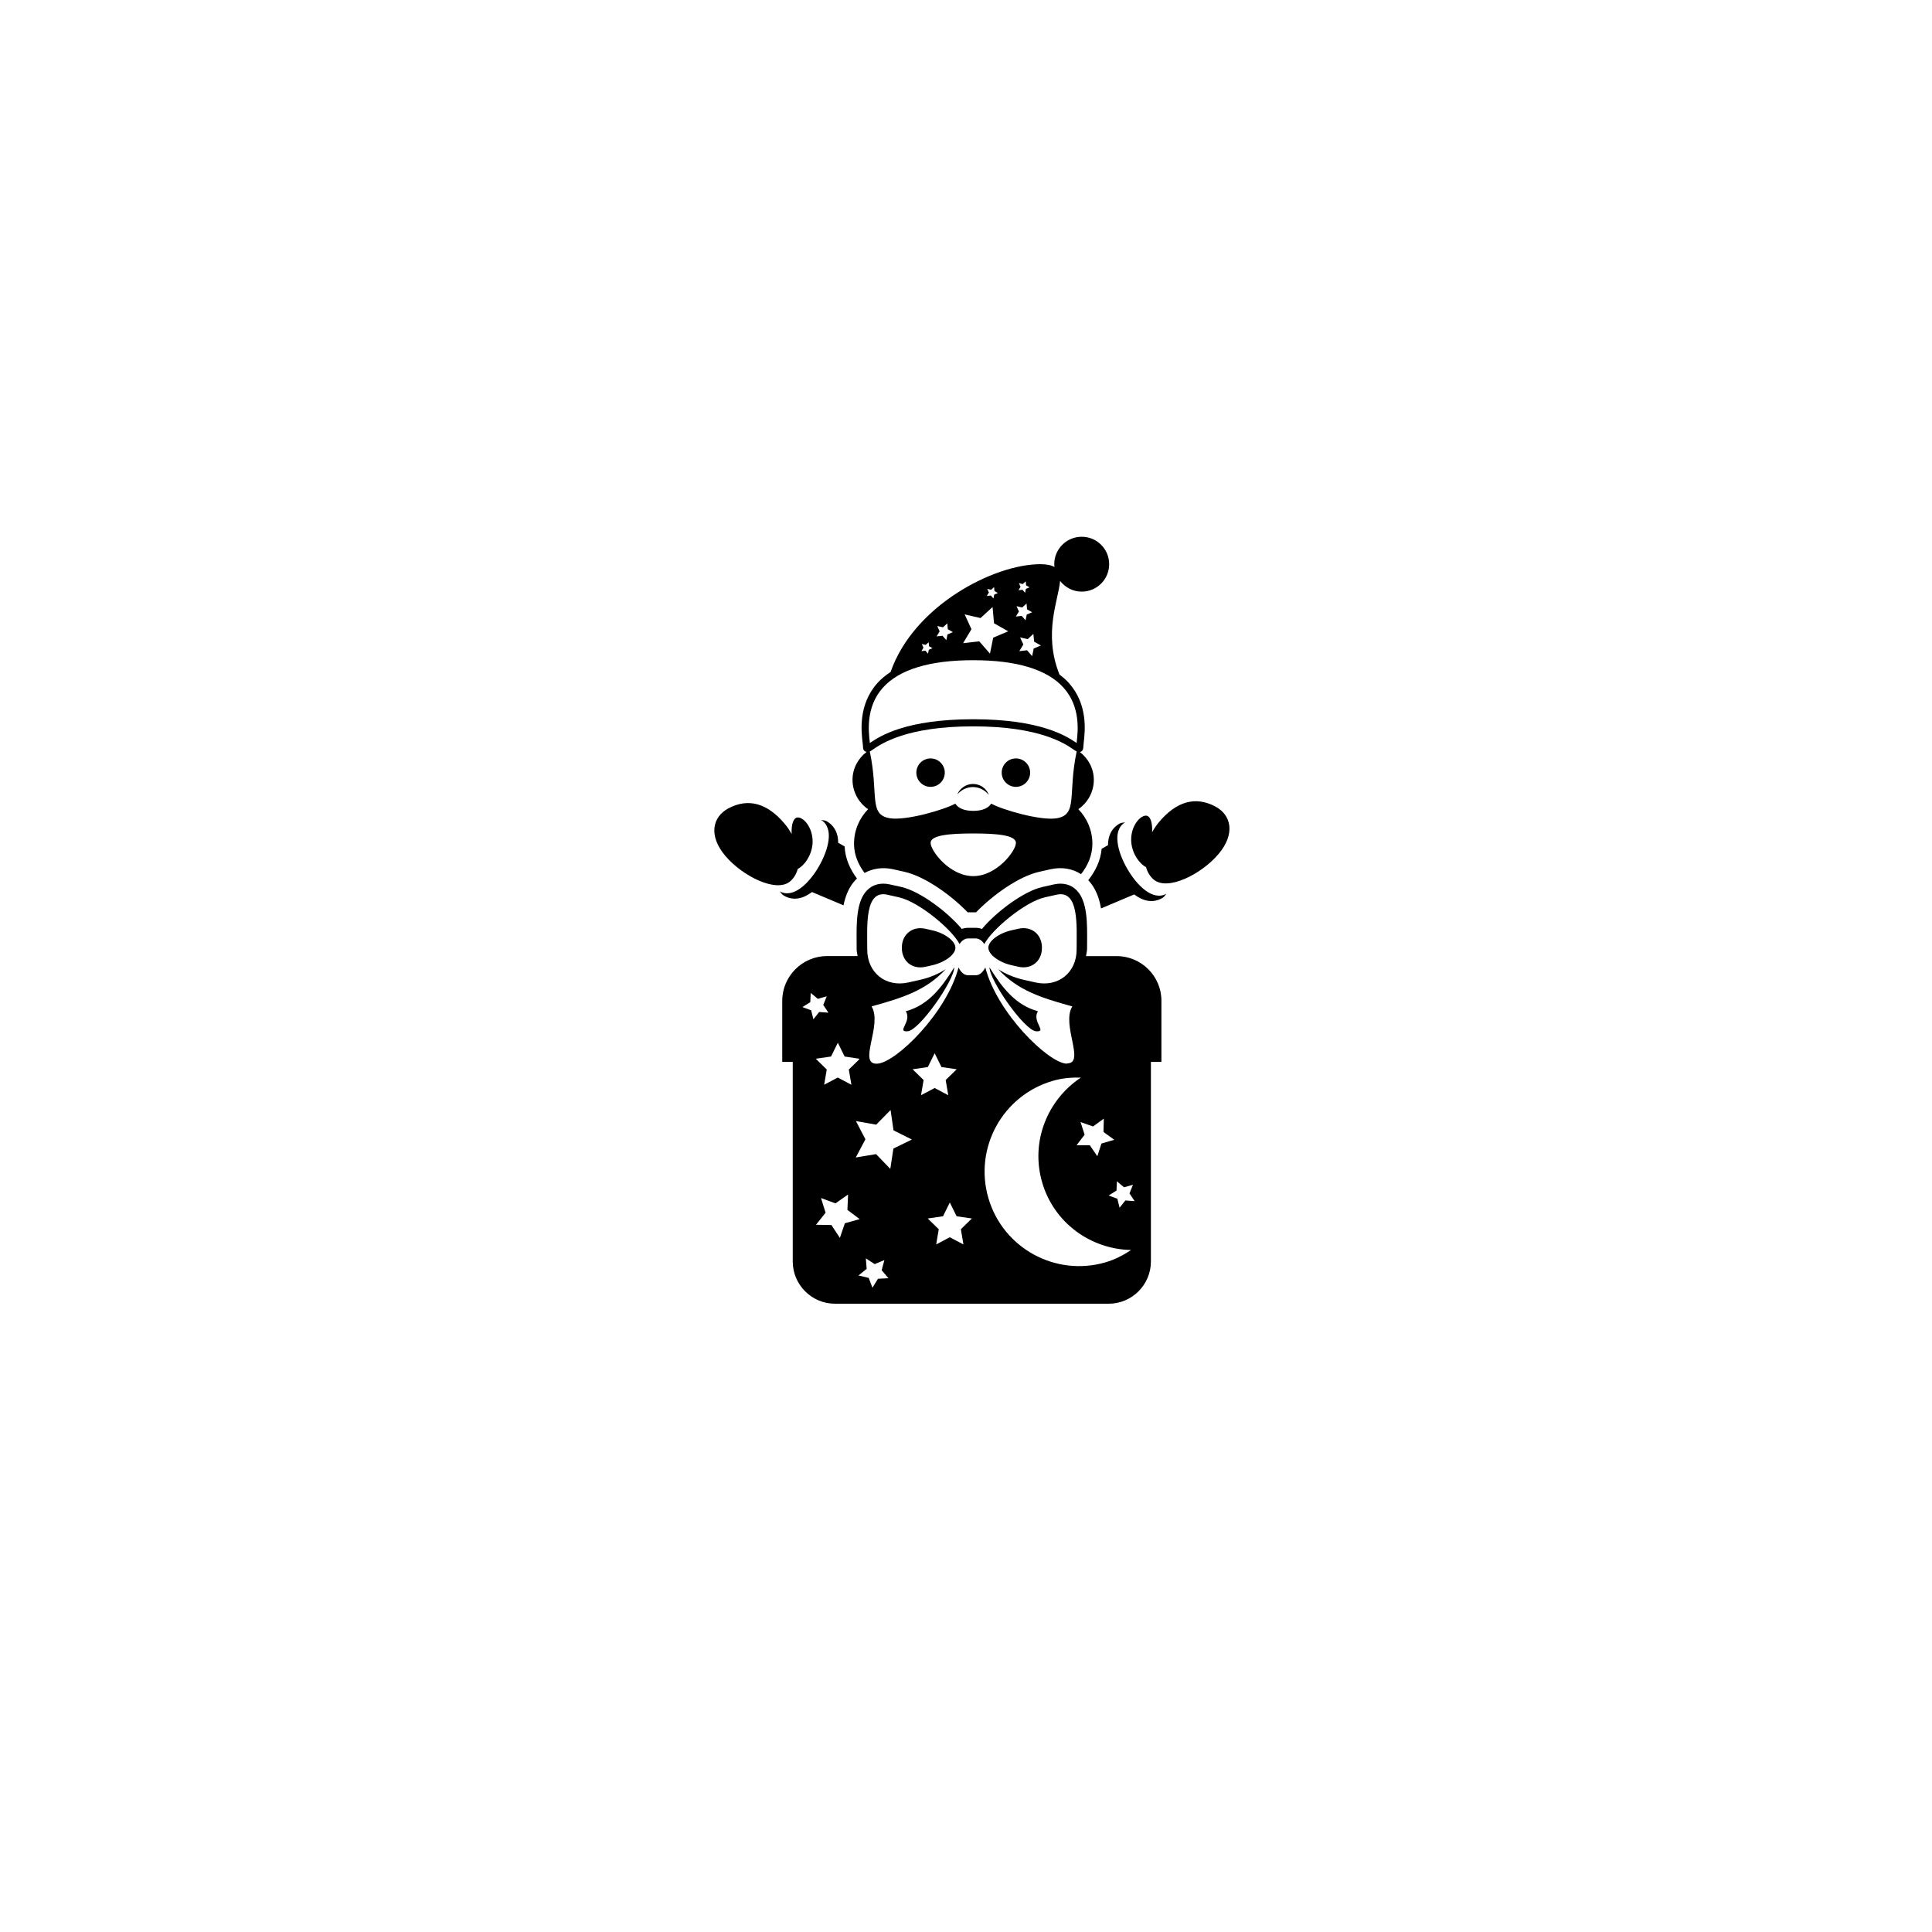 <?xml version="1.0" encoding="utf-8"?>
<!-- Generator: Adobe Illustrator 16.0.0, SVG Export Plug-In . SVG Version: 6.00 Build 0)  -->
<!DOCTYPE svg PUBLIC "-//W3C//DTD SVG 1.1//EN" "http://www.w3.org/Graphics/SVG/1.1/DTD/svg11.dtd">
<svg version="1.1" id="Layer_1" xmlns="http://www.w3.org/2000/svg" xmlns:xlink="http://www.w3.org/1999/xlink" x="0px" y="0px"
	 width="50px" height="50px" viewBox="0 0 50 50" enable-background="new 0 0 50 50" xml:space="preserve">
<g>
	<path d="M31.454,20.873c-0.52-0.277-1.01-0.128-1.451,0.393c-0.075,0.087-0.134,0.179-0.186,0.272
		c0.012-0.257-0.048-0.44-0.173-0.429c-0.172,0.017-0.401,0.32-0.366,0.697c0.03,0.303,0.216,0.551,0.381,0.635
		c0.035,0.125,0.099,0.237,0.197,0.321c0.36,0.306,1.235-0.136,1.677-0.657C31.974,21.584,31.87,21.095,31.454,20.873z"/>
	<path d="M20.646,22.488c0.165-0.084,0.351-0.332,0.381-0.635c0.035-0.377-0.194-0.681-0.366-0.697
		c-0.125-0.011-0.186,0.172-0.173,0.43c-0.052-0.094-0.111-0.186-0.186-0.273c-0.441-0.521-0.931-0.669-1.451-0.393
		c-0.416,0.223-0.52,0.711-0.078,1.232s1.317,0.963,1.677,0.657C20.547,22.725,20.611,22.613,20.646,22.488z"/>
	<circle cx="24.083" cy="19.996" r="0.368"/>
	<circle cx="26.292" cy="19.996" r="0.368"/>
	<path d="M25.182,20.289c-0.184,0-0.341,0.112-0.408,0.271c0.1-0.115,0.242-0.191,0.405-0.191c0.169,0,0.315,0.083,0.414,0.205
		C25.53,20.408,25.371,20.289,25.182,20.289z"/>
	<path d="M21.014,23.086l0.816,0.344c0.052-0.255,0.146-0.491,0.327-0.674c0.007-0.007,0.016-0.011,0.022-0.018
		c-0.177-0.238-0.306-0.516-0.32-0.832l-0.167-0.096c0-0.227-0.08-0.43-0.299-0.557c-0.049-0.028-0.098-0.021-0.146-0.035
		c0.35,0.211,0.192,0.778-0.053,1.203c-0.245,0.425-0.657,0.845-1.015,0.647c0.036,0.036,0.055,0.081,0.104,0.109
		C20.541,23.326,20.792,23.252,21.014,23.086z"/>
	<path d="M22.466,20.942c-0.225,0.231-0.364,0.546-0.364,0.894c0,0.289,0.113,0.542,0.273,0.756c0.212-0.117,0.465-0.154,0.73-0.098
		l0.306,0.069c0.524,0.119,1.197,0.597,1.632,1.048c0.003,0,0.007,0,0.011,0h0.195c0.004,0,0.007,0,0.011,0
		c0.435-0.452,1.108-0.93,1.631-1.048l0.303-0.068c0.292-0.064,0.563-0.013,0.783,0.128c0.174-0.22,0.294-0.485,0.294-0.788
		c0-0.348-0.139-0.663-0.364-0.894c0.242-0.166,0.401-0.444,0.401-0.759c0-0.296-0.145-0.552-0.361-0.72
		c0.036-0.006,0.09-0.033,0.09-0.14c0-0.022,0.004-0.056,0.009-0.101c0.035-0.295,0.115-0.985-0.381-1.542
		c-0.071-0.081-0.155-0.153-0.245-0.221c-0.431-1.069-0.024-1.936,0.015-2.424c0.13,0.167,0.331,0.277,0.56,0.277
		c0.392,0,0.71-0.317,0.71-0.71c0-0.392-0.318-0.71-0.71-0.71c-0.393,0-0.711,0.318-0.711,0.71c0,0.025,0.005,0.048,0.007,0.073
		c-0.081-0.046-0.196-0.073-0.369-0.073c-1.197,0-3.276,1.07-3.873,2.789c-0.129,0.086-0.247,0.18-0.343,0.289
		c-0.497,0.557-0.416,1.247-0.382,1.542c0.005,0.044,0.01,0.079,0.01,0.101c0,0.03,0.003,0.053,0.011,0.072
		c0.014,0.037,0.046,0.059,0.083,0.065c-0.219,0.168-0.365,0.425-0.365,0.723C22.064,20.498,22.224,20.776,22.466,20.942z
		 M25.188,22.674c-0.61,0-1.104-0.655-1.104-0.859c0-0.203,0.494-0.245,1.104-0.245s1.104,0.042,1.104,0.245
		C26.292,22.019,25.797,22.674,25.188,22.674z M27.345,21.177c-0.418,0.068-1.406-0.22-1.692-0.379
		c-0.084,0.132-0.26,0.187-0.465,0.187s-0.381-0.054-0.465-0.187c-0.287,0.159-1.274,0.446-1.693,0.378
		c-0.56-0.09-0.284-0.618-0.52-1.728c0.025-0.012,0.052-0.029,0.088-0.055c0.214-0.147,0.866-0.595,2.589-0.595
		s2.375,0.448,2.589,0.595c0.036,0.025,0.063,0.042,0.088,0.055C27.629,20.559,27.905,21.086,27.345,21.177z M26.763,16.606
		l0.175,0.099l-0.186,0.079l-0.04,0.197l-0.132-0.152l-0.2,0.023l0.104-0.173L26.4,16.496l0.196,0.045l0.148-0.136L26.763,16.606z
		 M26.369,15.092l0.101,0.023l0.076-0.07l0.009,0.104l0.09,0.051L26.55,15.24l-0.021,0.101l-0.068-0.078l-0.103,0.012l0.053-0.088
		L26.369,15.092z M26.307,15.688l0.148,0.034l0.112-0.103l0.013,0.151l0.132,0.075l-0.14,0.06l-0.031,0.148l-0.1-0.114l-0.15,0.017
		l0.078-0.13L26.307,15.688z M25.55,15.24l0.101,0.023l0.076-0.07l0.009,0.103l0.09,0.051l-0.095,0.041l-0.021,0.101l-0.068-0.078
		l-0.103,0.012l0.053-0.089L25.55,15.24z M24.965,15.9l0.411,0.095l0.312-0.285l0.037,0.42l0.367,0.208l-0.388,0.165l-0.084,0.413
		l-0.277-0.318l-0.419,0.048l0.217-0.362L24.965,15.9z M24.256,16.201l0.148,0.034l0.112-0.102l0.013,0.151l0.132,0.075l-0.14,0.06
		l-0.03,0.148l-0.1-0.114l-0.151,0.017l0.078-0.13L24.256,16.201z M23.857,16.667l0.101,0.023l0.076-0.07l0.009,0.104l0.09,0.051
		l-0.095,0.041l-0.021,0.101l-0.068-0.078l-0.103,0.012l0.053-0.088L23.857,16.667z M22.845,17.802
		c0.423-0.475,1.211-0.716,2.342-0.716s1.919,0.241,2.342,0.716c0.441,0.496,0.368,1.128,0.336,1.398
		c-0.001,0.01-0.002,0.02-0.003,0.029c-0.263-0.181-0.937-0.615-2.675-0.615c-1.738,0-2.412,0.434-2.675,0.615
		c-0.001-0.009-0.002-0.019-0.003-0.029C22.478,18.931,22.404,18.298,22.845,17.802z"/>
	<path d="M29.173,22.483c-0.246-0.425-0.403-0.991-0.053-1.203c-0.049,0.014-0.097,0.007-0.146,0.035
		c-0.219,0.127-0.299,0.331-0.299,0.557l-0.165,0.095c-0.027,0.31-0.163,0.581-0.346,0.812c0.188,0.199,0.284,0.454,0.33,0.731
		l0.859-0.362c0.222,0.166,0.473,0.24,0.731,0.091c0.049-0.028,0.068-0.074,0.104-0.109C29.831,23.328,29.418,22.909,29.173,22.483z
		"/>
	<path d="M26.185,24.981l0.173,0.039c0.333,0.075,0.607-0.143,0.607-0.486v-0.013c0-0.342-0.273-0.561-0.607-0.486l-0.173,0.039
		c-0.333,0.075-0.606,0.278-0.606,0.453S25.852,24.907,26.185,24.981z"/>
	<path d="M26.812,26.689c0.305,0.025-0.116-0.249,0.049-0.518c-0.569-0.157-0.911-0.586-1.253-1.136
		C25.608,25.372,26.508,26.664,26.812,26.689z"/>
	<path d="M28.9,24.744h-0.794c0.009-0.064,0.027-0.124,0.027-0.193l0.001-0.167c0.004-0.498,0.01-1.062-0.273-1.346
		c-0.146-0.148-0.352-0.201-0.579-0.151l-0.303,0.068c-0.487,0.109-1.2,0.646-1.566,1.086c-0.053-0.019-0.107-0.029-0.164-0.029
		h-0.195c-0.057,0-0.111,0.01-0.163,0.029c-0.368-0.439-1.08-0.977-1.567-1.087l-0.303-0.067c-0.229-0.049-0.433,0.003-0.579,0.151
		c-0.283,0.284-0.277,0.848-0.273,1.345l0.001,0.189c0,0.06,0.017,0.114,0.025,0.171h-0.792c-0.637,0-1.159,0.521-1.159,1.158v1.58
		h0.272v5.168c0,0.599,0.491,1.091,1.09,1.091h7.089c0.599,0,1.09-0.492,1.09-1.091v-5.168h0.272v-1.58
		C30.06,25.265,29.538,24.744,28.9,24.744z M28.288,29.153l0.279-0.203l-0.009,0.345l0.279,0.203l-0.332,0.097l-0.106,0.328
		l-0.195-0.284h-0.343l0.209-0.273l-0.106-0.328L28.288,29.153z M20.992,26.146l-0.225-0.083l0.203-0.127l0.011-0.24l0.184,0.154
		l0.231-0.065l-0.09,0.223l0.133,0.2L21.2,26.191l-0.149,0.188L20.992,26.146z M21.507,27.343l0.176-0.357l0.176,0.357l0.375,0.056
		c0.001,0.006,0.001,0.012,0.002,0.019l-0.269,0.261l0.067,0.394l-0.352-0.186l-0.353,0.186l0.067-0.394L21.112,27.4L21.507,27.343z
		 M21.736,32.036l-0.22-0.333l-0.398-0.006l0.248-0.312l-0.118-0.38l0.374,0.138l0.326-0.229l-0.017,0.398l0.318,0.239l-0.384,0.107
		L21.736,32.036z M22.722,33.094l-0.143,0.232l-0.097-0.254l-0.264-0.063l0.211-0.171l-0.021-0.271l0.229,0.148l0.251-0.104
		l-0.071,0.262l0.176,0.207L22.722,33.094z M23.121,29.725l-0.08,0.526l-0.369-0.383l-0.525,0.088l0.25-0.471l-0.246-0.472
		l0.525,0.093l0.372-0.379l0.076,0.526l0.475,0.238L23.121,29.725z M23.618,27.673l0.394-0.058l0.177-0.357l0.176,0.357l0.395,0.058
		l-0.286,0.278l0.067,0.393l-0.352-0.186l-0.353,0.186l0.067-0.393L23.618,27.673z M24.934,32.206l-0.353-0.186l-0.353,0.186
		l0.067-0.393l-0.285-0.279l0.395-0.057l0.176-0.357l0.176,0.357l0.395,0.057l-0.285,0.279L24.934,32.206z M25.25,25.24h-0.195
		c-0.104,0-0.191-0.083-0.248-0.202c-0.308,1.179-1.612,2.449-2.091,2.489c-0.545,0.046,0.136-0.999-0.16-1.481
		c0.808-0.225,1.403-0.41,1.922-0.965c-0.185,0.12-0.415,0.221-0.668,0.277l-0.302,0.068c-0.585,0.131-1.064-0.252-1.064-0.852
		v-0.022c0-0.601-0.066-1.529,0.519-1.397l0.303,0.068c0.517,0.116,1.374,0.833,1.567,1.21c0.057-0.089,0.135-0.146,0.223-0.146
		h0.195c0.088,0,0.166,0.057,0.223,0.146c0.194-0.376,1.051-1.094,1.567-1.21l0.303-0.068c0.585-0.131,0.519,0.797,0.519,1.397
		v0.022c0,0.6-0.479,0.983-1.064,0.852l-0.302-0.068c-0.253-0.057-0.484-0.157-0.667-0.277c0.518,0.556,1.114,0.741,1.921,0.965
		c-0.289,0.469,0.339,1.462-0.127,1.475v0.008l0-0.008c-0.013,0-0.018,0.008-0.033,0.006c-0.479-0.04-1.784-1.31-2.091-2.489
		C25.441,25.156,25.354,25.24,25.25,25.24z M28.61,32.669c-1.296,0.377-2.654-0.368-3.031-1.664
		c-0.377-1.297,0.368-2.654,1.665-3.032c0.243-0.071,0.487-0.091,0.729-0.085c-0.868,0.576-1.309,1.659-1.002,2.712
		c0.306,1.052,1.26,1.73,2.302,1.75C29.071,32.483,28.854,32.598,28.61,32.669z M29.124,31.068l-0.149,0.188l-0.058-0.233
		l-0.225-0.084l0.203-0.127l0.011-0.24l0.184,0.155l0.231-0.065l-0.09,0.223l0.133,0.2L29.124,31.068z"/>
	<path d="M23.443,26.171c0.165,0.27-0.256,0.543,0.049,0.518c0.305-0.026,1.204-1.317,1.204-1.654
		C24.354,25.585,24.013,26.014,23.443,26.171z"/>
	<path d="M24.12,24.075l-0.173-0.039c-0.333-0.075-0.607,0.144-0.607,0.486v0.013c0,0.343,0.273,0.561,0.607,0.486l0.173-0.039
		c0.333-0.074,0.606-0.278,0.606-0.453S24.453,24.149,24.12,24.075z"/>
</g>
</svg>

